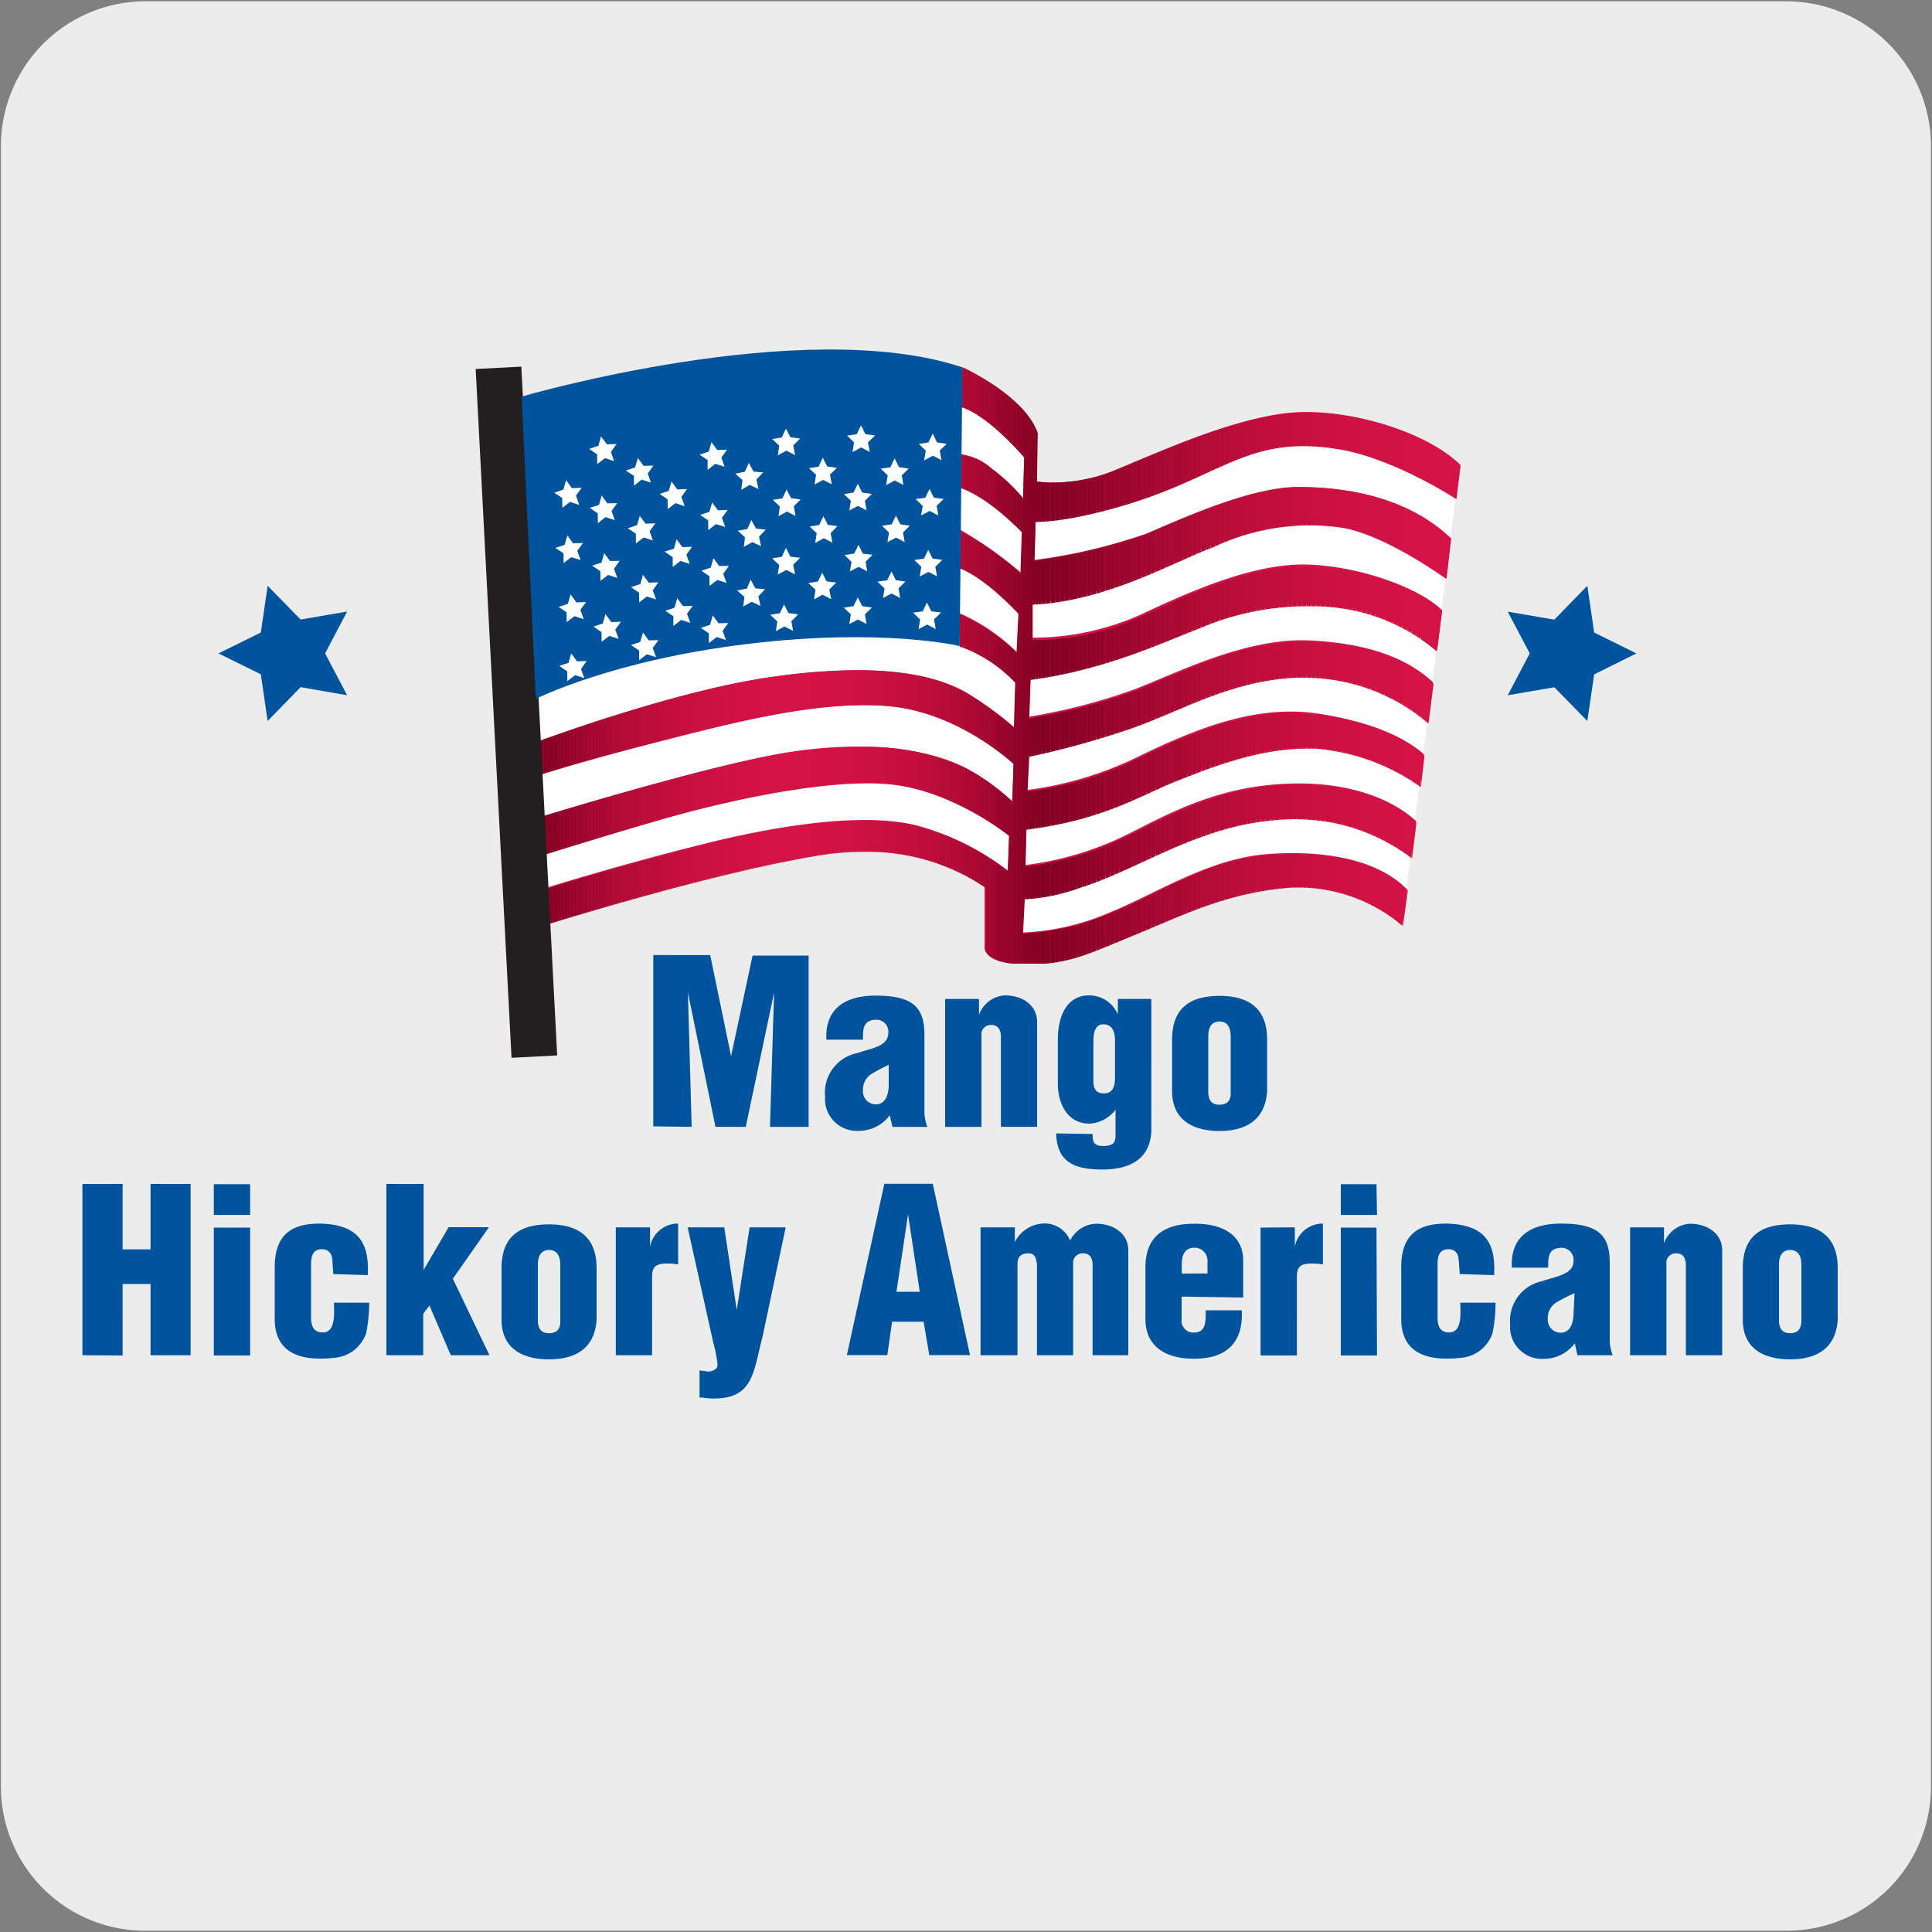 <svg xmlns="http://www.w3.org/2000/svg" xmlns:xlink="http://www.w3.org/1999/xlink" viewBox="0 0 150 150"><rect x="0" y="0" width="150" height="150" fill="#808080" stroke="none"/><defs><style>.cls-1{fill:none;}.cls-2{fill:#edecec;}.cls-3{fill:#00549d;}.cls-4{fill:#fff;}.cls-5{fill:#d31245;}.cls-6{clip-path:url(#clip-path);}.cls-7{clip-path:url(#clip-path-2);}.cls-8{fill:#800021;}.cls-9{fill:#820022;}.cls-10{fill:#840123;}.cls-11{fill:#860124;}.cls-12{fill:#880225;}.cls-13{fill:#8a0226;}.cls-14{fill:#8c0326;}.cls-15{fill:#8e0327;}.cls-16{fill:#900428;}.cls-17{fill:#920429;}.cls-18{fill:#94042a;}.cls-19{fill:#96052b;}.cls-20{fill:#98052b;}.cls-21{fill:#9a062c;}.cls-22{fill:#9b062d;}.cls-23{fill:#9d062e;}.cls-24{fill:#9f072e;}.cls-25{fill:#a1072f;}.cls-26{fill:#a20730;}.cls-27{fill:#a40831;}.cls-28{fill:#a50831;}.cls-29{fill:#a70832;}.cls-30{fill:#a90933;}.cls-31{fill:#aa0933;}.cls-32{fill:#ac0934;}.cls-33{fill:#ad0a35;}.cls-34{fill:#ae0a35;}.cls-35{fill:#b00a36;}.cls-36{fill:#b10b36;}.cls-37{fill:#b20b37;}.cls-38{fill:#b40b37;}.cls-39{fill:#b50c38;}.cls-40{fill:#b60c39;}.cls-41{fill:#b80c39;}.cls-42{fill:#b90c3a;}.cls-43{fill:#ba0d3a;}.cls-44{fill:#bb0d3b;}.cls-45{fill:#bc0d3b;}.cls-46{fill:#bd0d3c;}.cls-47{fill:#be0d3c;}.cls-48{fill:#bf0e3c;}.cls-49{fill:#c00e3d;}.cls-50{fill:#c10e3d;}.cls-51{fill:#c20e3e;}.cls-52{fill:#c30f3e;}.cls-53{fill:#c40f3e;}.cls-54{fill:#c50f3f;}.cls-55{fill:#c60f3f;}.cls-56{fill:#c60f40;}.cls-57{fill:#c70f40;}.cls-58{fill:#c81040;}.cls-59{fill:#c91041;}.cls-60{fill:#ca1041;}.cls-61{fill:#cb1041;}.cls-62{fill:#cb1042;}.cls-63{fill:#cc1042;}.cls-64{fill:#cd1142;}.cls-65{fill:#ce1143;}.cls-66{fill:#cf1143;}.cls-67{fill:#d01144;}.cls-68{fill:#d11144;}.cls-69{fill:#d11244;}.cls-70{fill:#d21244;}.cls-71{fill:#d21245;}.cls-72{fill:#cc1142;}.cls-73{fill:#bd0d3b;}.cls-74{fill:#bb0d3a;}.cls-75{fill:#ba0c3a;}.cls-76{fill:#b70c39;}.cls-77{fill:#b60c38;}.cls-78{fill:#b50b38;}.cls-79{fill:#b30b37;}.cls-80{fill:#af0a36;}.cls-81{fill:#ac0a34;}.cls-82{fill:#ab0934;}.cls-83{fill:#a80932;}.cls-84{fill:#a60832;}.cls-85{fill:#a30830;}.cls-86{fill:#a0072f;}.cls-87{fill:#9e062e;}.cls-88{fill:#9c062d;}.cls-89{fill:#99052c;}.cls-90{fill:#97052b;}.cls-91{fill:#95042a;}.cls-92{fill:#930429;}.cls-93{fill:#910428;}.cls-94{fill:#8f0327;}.cls-95{fill:#8d0327;}.cls-96{fill:#8b0226;}.cls-97{fill:#890225;}.cls-98{fill:#870124;}.cls-99{fill:#830122;}.cls-100{fill:#850123;}.cls-101{fill:#8a0225;}.cls-102{fill:#900328;}.cls-103{fill:#910429;}.cls-104{fill:#96052a;}.cls-105{fill:#9e072e;}.cls-106{fill:#ad0a34;}.cls-107{fill:#af0a35;}.cls-108{fill:#be0e3c;}.cls-109{fill:#c91040;}.cls-110{fill:#231f20;}</style><clipPath id="clip-path"><path class="cls-1" d="M74.66,29.93l-.07,1.66c2.15.63,4.93,3.92,4.93,3.92l-.09,3.17A14.12,14.12,0,0,0,77,36.39a4.65,4.65,0,0,0-2.69-1.14h-.09v2.53c2.39.63,5.11,3.55,5.11,3.55l-.1,3.16a29.84,29.84,0,0,0-4.89-3.43v3c2.15.75,4.73,3.6,4.73,3.6l-.15,3a14.93,14.93,0,0,0-4.41-3v2.53A11,11,0,0,1,78.82,53l-.1,3.47a26.34,26.34,0,0,0-3.62-2.64c-1.93-1.15-4.74-1.8-8.57-1.8a48.1,48.1,0,0,0-6.72.54c-7.56,1.09-17.88,4.95-18.07,5v.09l.07,2.52S45,59.13,51,57.61C56.2,56.28,62,54.74,67.05,54.74q1,0,2,.09c5.44.51,9.64,4.48,9.64,4.48l-.1,2.91A17.29,17.29,0,0,0,75,59.64,18.24,18.24,0,0,0,66.62,58a34.58,34.58,0,0,0-5.17.4C55.51,59.25,42,63.42,42,63.42l.36,2.91s4.8-1.51,9.22-2.78c3.92-1.12,10.82-2.73,15.77-2.73a17,17,0,0,1,1.79.08c4.93.51,9.2,4,9.2,4l-.1,2.73a20.19,20.19,0,0,0-7.2-3.54,16.83,16.83,0,0,0-3.87-.39,56.57,56.57,0,0,0-12.88,2c-6.55,1.64-12,3.36-12,3.36l0,2.78s13-4.08,21.35-5.43a20.78,20.78,0,0,1,3.32-.27,16.21,16.21,0,0,1,9.57,2.8v4.8h0c0,.07.05,1,2.65,1.13l.82,0c3,0,4.65-.86,8.09-2.27,3.71-1.51,7.14-3.31,12.19-3.69l.8,0a12.49,12.49,0,0,1,7.84,3l.39-2.78c-1.92-2-5.27-2.81-8.91-2.81-.7,0-1.42,0-2.14.09-4.42.38-8.57,3.11-11.89,4.44a19.65,19.65,0,0,1-6.86,1.63h-.08l.13-2.66h.12a14.76,14.76,0,0,0,4.18-.89c3.2-1,6.39-2.93,9.79-4.07a21,21,0,0,1,6.74-1.26,17.18,17.18,0,0,1,3.05.27,15.15,15.15,0,0,1,6.19,2.78l.35-2.79c-1.56-1.44-4.58-2.9-9.09-2.9h-.73c-5.4.18-9.13,2.21-12.26,3.79a24.74,24.74,0,0,1-8.28,2.54l.08-2.87c5.94-.76,8.7-2.58,11.49-3.71,2.52-1,6.38-2.59,10.29-2.59.4,0,.8,0,1.21.06a16.35,16.35,0,0,1,7.63,2.94l.28-2.45c-1-.88-3.24-2.38-8.17-3.14a14.39,14.39,0,0,0-2.16-.17c-4.17,0-8.22,1.74-12,3.58a27.59,27.59,0,0,1-8.49,2.52l.13-2.7a68.15,68.15,0,0,0,8-2.22c3.92-1.39,7.54-3.64,12.64-3.92l.79,0a14.8,14.8,0,0,1,9.57,3.56l.39-3.08c-1.51-1.39-4.15-3-9.61-3.24H101c-4.82,0-10,2.68-12.91,3.8a45.8,45.8,0,0,1-8.2,2.13l.11-3c5.94-.76,10.86-3.16,13.13-4a21.15,21.15,0,0,1,8.34-1.72c.6,0,1.24,0,1.9.07a14.62,14.62,0,0,1,8.19,3.44l.38-3c-1.77-1.76-6.55-3.43-10.59-3.56H101c-4,0-8.61,2.08-12.54,3.92a20.45,20.45,0,0,1-8.12,1.76h-.19l0-2.75c5.81-.25,11.18-3.43,14-4.44A17.54,17.54,0,0,1,104,40.94c3.39.45,8.28,4,8.28,4l.36-3.12c-3-2.9-7.38-4-11.81-4h0c-3.67,0-8.93,2.39-11.81,3.63a43.91,43.91,0,0,1-8.7,2.08l.09-3c2.4,0,7.22-1.1,11.51-3,3.48-1.53,5.73-2.89,9.26-2.89a16.51,16.51,0,0,1,2.75.24c4.34.72,9.15,3.88,9.15,3.88l.32-2.62c-2.53-2.48-7.79-4.12-11.94-4.12a13,13,0,0,0-1.57.09c-4.31.5-9.36,2.77-13,4.29a13.64,13.64,0,0,1-5.14,1.08,7.13,7.13,0,0,1-1.24-.09l.06-3.77c-1-2.91-5.81-5.09-5.81-5.09Z"/></clipPath><clipPath id="clip-path-2"><rect class="cls-1" x="41.74" y="28.52" width="71.64" height="46.3"/></clipPath></defs><title>16662-03</title><g id="Capa_2" data-name="Capa 2"><path class="cls-2" d="M11.32.1H138.64a11.25,11.25,0,0,1,11.28,11.21v127.4a11.19,11.19,0,0,1-11.2,11.19H11.27A11.19,11.19,0,0,1,.07,138.71h0V11.34A11.24,11.24,0,0,1,11.32.1Z"/></g><g id="Capa_3" data-name="Capa 3"><polygon class="cls-3" points="16.96 50.73 20.25 49.11 20.78 45.48 23.34 48.1 26.95 47.48 25.24 50.73 26.95 53.98 23.34 53.35 20.78 55.98 20.25 52.35 16.96 50.73"/><polygon class="cls-3" points="127.05 50.73 123.77 52.36 123.24 55.98 120.68 53.36 117.06 53.98 118.77 50.73 117.06 47.49 120.68 48.11 123.24 45.48 123.77 49.11 127.05 50.73"/><path class="cls-4" d="M74.2,29.65S79.77,33,80.08,34a17.67,17.67,0,0,1,0,4.12,19.05,19.05,0,0,0,8.24-1c3.82-1.54,11.55-4.33,14-4s11,3.09,11,3.09l-4.5,35.69s-5-4-7.06-4.25S86.88,71.7,84.2,72.52s-5.26,1.34-5.77.41-.52-4.53-.52-4.53S72.55,65,68,64.9s-14.63,1.95-16.59,2.68-9.07,2.88-9.07,2.88l-1.13-17s9-4.13,18.24-4.64,14.43.62,14.43.62Z"/><path class="cls-5" d="M74.72,28.52s4.8,2.18,5.81,5.09l-.06,3.77a12.2,12.2,0,0,0,6.38-1c3.66-1.52,8.72-3.79,13-4.3s10.66,1.24,13.52,4l-.33,2.62s-4.8-3.16-9.14-3.88c-5.28-.88-7.71.76-12,2.66a34.28,34.28,0,0,1-11.51,3l-.09,3A43.91,43.91,0,0,0,89,41.44c2.9-1.24,8.19-3.66,11.86-3.63,4.42,0,8.78,1.1,11.81,4l-.36,3.12s-4.89-3.54-8.28-4c-4.51-.61-7.07.38-9.85,1.39s-8.15,4.19-14,4.44l0,2.75a20.59,20.59,0,0,0,8.32-1.76c4-1.89,8.84-4,12.88-3.92s8.83,1.79,10.59,3.56l-.38,3A14.62,14.62,0,0,0,103.4,47a21.16,21.16,0,0,0-10.23,1.64c-2.28.89-7.21,3.29-13.15,4l-.1,3a45.58,45.58,0,0,0,8.19-2.13c3.08-1.17,8.53-4,13.52-3.79,5.47.26,8.11,1.85,9.62,3.24l-.39,3.08a14.77,14.77,0,0,0-10.36-3.54c-5.1.28-8.72,2.53-12.64,3.92a68.15,68.15,0,0,1-8,2.22l-.13,2.7a27.59,27.59,0,0,0,8.49-2.52c4.42-2.15,9.22-4.17,14.15-3.41s7.16,2.26,8.17,3.14l-.29,2.45a16.29,16.29,0,0,0-7.63-2.94c-4.29-.38-8.71,1.39-11.49,2.53s-5.55,3-11.49,3.71l-.08,2.87a24.8,24.8,0,0,0,8.28-2.54c3.12-1.58,6.86-3.61,12.26-3.79,4.92-.17,8.18,1.37,9.82,2.89l-.35,2.79a15.15,15.15,0,0,0-6.19-2.78,18.64,18.64,0,0,0-9.79,1c-3.41,1.14-6.59,3-9.79,4.07a12.69,12.69,0,0,1-4.3.88L79.4,72.4a18.85,18.85,0,0,0,6.93-1.63c3.32-1.34,7.47-4.06,11.89-4.44s8.76.37,11,2.72l-.39,2.78a12.35,12.35,0,0,0-8.64-3c-5,.38-8.48,2.18-12.19,3.7s-5.36,2.4-8.91,2.23c-2.7-.12-2.65-1.13-2.65-1.13v-4.8S71.68,65,63.6,66.33c-8.32,1.35-21.35,5.43-21.35,5.43l0-2.78s5.47-1.72,12-3.36C60.64,64,67,63.1,71.06,64.06a20.19,20.19,0,0,1,7.2,3.54l.1-2.73s-4.27-3.46-9.2-4S56,62.29,51.6,63.55s-9.23,2.78-9.23,2.78L42,63.42s13.5-4.16,19.43-5.05S72.11,58.13,75,59.64a16.66,16.66,0,0,1,3.59,2.58l.11-2.91s-4.2-4-9.63-4.48S56.91,56.1,51,57.62s-9.16,2.57-9.16,2.57l-.07-2.61s10.44-3.92,18.07-5c7.42-1.07,12.37-.48,15.29,1.26a26.34,26.34,0,0,1,3.62,2.64l.1-3.46a10.79,10.79,0,0,0-4.31-2.84V47.63a14.93,14.93,0,0,1,4.41,3l.15-3s-2.58-2.85-4.73-3.6v-3a29.84,29.84,0,0,1,4.89,3.43l.1-3.16s-2.72-2.92-5.11-3.55V35.25A4.27,4.27,0,0,1,77,36.39a14.12,14.12,0,0,1,2.43,2.29l.09-3.17s-2.78-3.29-4.93-3.92Z"/><g class="cls-6"><g class="cls-7"><rect class="cls-8" x="41.74" y="28.52" width="0.23" height="46.3"/><rect class="cls-9" x="41.97" y="28.52" width="0.23" height="46.3"/><rect class="cls-10" x="42.21" y="28.52" width="0.23" height="46.3"/><rect class="cls-11" x="42.44" y="28.52" width="0.23" height="46.3"/><rect class="cls-12" x="42.67" y="28.52" width="0.23" height="46.3"/><rect class="cls-13" x="42.91" y="28.52" width="0.23" height="46.3"/><rect class="cls-14" x="43.14" y="28.52" width="0.23" height="46.3"/><rect class="cls-15" x="43.37" y="28.52" width="0.23" height="46.3"/><rect class="cls-16" x="43.61" y="28.52" width="0.23" height="46.3"/><rect class="cls-17" x="43.84" y="28.52" width="0.23" height="46.3"/><rect class="cls-18" x="44.07" y="28.52" width="0.23" height="46.3"/><rect class="cls-19" x="44.3" y="28.52" width="0.23" height="46.3"/><rect class="cls-20" x="44.54" y="28.52" width="0.23" height="46.3"/><rect class="cls-21" x="44.77" y="28.52" width="0.23" height="46.3"/><rect class="cls-22" x="45" y="28.52" width="0.23" height="46.3"/><rect class="cls-23" x="45.24" y="28.52" width="0.23" height="46.3"/><rect class="cls-24" x="45.47" y="28.52" width="0.23" height="46.3"/><rect class="cls-25" x="45.7" y="28.52" width="0.23" height="46.3"/><rect class="cls-26" x="45.94" y="28.52" width="0.23" height="46.3"/><rect class="cls-27" x="46.17" y="28.52" width="0.23" height="46.3"/><rect class="cls-28" x="46.4" y="28.52" width="0.23" height="46.3"/><rect class="cls-29" x="46.63" y="28.52" width="0.23" height="46.3"/><rect class="cls-30" x="46.87" y="28.52" width="0.23" height="46.3"/><rect class="cls-31" x="47.1" y="28.52" width="0.23" height="46.3"/><rect class="cls-32" x="47.33" y="28.52" width="0.23" height="46.3"/><rect class="cls-33" x="47.57" y="28.52" width="0.23" height="46.3"/><rect class="cls-34" x="47.8" y="28.52" width="0.23" height="46.3"/><rect class="cls-35" x="48.03" y="28.52" width="0.23" height="46.3"/><rect class="cls-36" x="48.27" y="28.52" width="0.23" height="46.3"/><rect class="cls-37" x="48.5" y="28.52" width="0.23" height="46.3"/><rect class="cls-38" x="48.73" y="28.52" width="0.23" height="46.3"/><rect class="cls-39" x="48.96" y="28.52" width="0.23" height="46.3"/><rect class="cls-40" x="49.2" y="28.52" width="0.23" height="46.3"/><rect class="cls-41" x="49.43" y="28.52" width="0.23" height="46.3"/><rect class="cls-42" x="49.66" y="28.52" width="0.23" height="46.3"/><rect class="cls-43" x="49.9" y="28.52" width="0.23" height="46.3"/><rect class="cls-44" x="50.13" y="28.52" width="0.23" height="46.3"/><rect class="cls-45" x="50.36" y="28.52" width="0.23" height="46.3"/><rect class="cls-46" x="50.6" y="28.52" width="0.23" height="46.3"/><rect class="cls-47" x="50.83" y="28.52" width="0.23" height="46.3"/><rect class="cls-48" x="51.06" y="28.52" width="0.23" height="46.3"/><rect class="cls-49" x="51.29" y="28.52" width="0.23" height="46.3"/><rect class="cls-50" x="51.53" y="28.52" width="0.23" height="46.3"/><rect class="cls-51" x="51.76" y="28.52" width="0.23" height="46.3"/><rect class="cls-52" x="51.99" y="28.52" width="0.23" height="46.3"/><rect class="cls-53" x="52.23" y="28.52" width="0.23" height="46.3"/><rect class="cls-54" x="52.46" y="28.52" width="0.23" height="46.3"/><rect class="cls-55" x="52.69" y="28.52" width="0.23" height="46.3"/><rect class="cls-56" x="52.93" y="28.52" width="0.23" height="46.3"/><rect class="cls-57" x="53.16" y="28.52" width="0.23" height="46.3"/><rect class="cls-58" x="53.39" y="28.52" width="0.23" height="46.3"/><rect class="cls-59" x="53.62" y="28.52" width="0.23" height="46.3"/><rect class="cls-59" x="53.86" y="28.52" width="0.23" height="46.3"/><rect class="cls-60" x="54.09" y="28.52" width="0.23" height="46.3"/><rect class="cls-61" x="54.32" y="28.52" width="0.23" height="46.3"/><rect class="cls-62" x="54.56" y="28.52" width="0.23" height="46.3"/><rect class="cls-63" x="54.79" y="28.52" width="0.23" height="46.3"/><rect class="cls-64" x="55.02" y="28.52" width="0.23" height="46.3"/><rect class="cls-64" x="55.26" y="28.52" width="0.23" height="46.3"/><rect class="cls-65" x="55.49" y="28.52" width="0.23" height="46.3"/><rect class="cls-65" x="55.72" y="28.52" width="0.23" height="46.3"/><rect class="cls-66" x="55.95" y="28.52" width="0.23" height="46.3"/><rect class="cls-66" x="56.19" y="28.52" width="0.23" height="46.3"/><rect class="cls-66" x="56.42" y="28.52" width="0.23" height="46.3"/><rect class="cls-67" x="56.65" y="28.52" width="0.23" height="46.3"/><rect class="cls-67" x="56.89" y="28.52" width="0.23" height="46.3"/><rect class="cls-68" x="57.12" y="28.52" width="0.23" height="46.3"/><rect class="cls-69" x="57.35" y="28.52" width="0.23" height="46.3"/><rect class="cls-69" x="57.59" y="28.52" width="0.23" height="46.3"/><rect class="cls-69" x="57.82" y="28.52" width="0.23" height="46.3"/><rect class="cls-70" x="58.05" y="28.52" width="0.23" height="46.3"/><rect class="cls-71" x="58.28" y="28.52" width="0.23" height="46.3"/><rect class="cls-71" x="58.52" y="28.52" width="0.23" height="46.3"/><rect class="cls-71" x="58.75" y="28.52" width="0.23" height="46.3"/><rect class="cls-71" x="58.98" y="28.52" width="0.23" height="46.3"/><rect class="cls-5" x="59.22" y="28.52" width="0.23" height="46.3"/><rect class="cls-5" x="59.45" y="28.52" width="0.23" height="46.3"/><rect class="cls-5" x="59.68" y="28.52" width="0.23" height="46.3"/><rect class="cls-5" x="59.92" y="28.52" width="0.23" height="46.3"/><rect class="cls-5" x="60.15" y="28.52" width="0.23" height="46.3"/><rect class="cls-5" x="60.38" y="28.52" width="0.23" height="46.3"/><rect class="cls-5" x="60.62" y="28.52" width="0.23" height="46.3"/><rect class="cls-5" x="60.85" y="28.52" width="0.23" height="46.3"/><rect class="cls-5" x="61.08" y="28.52" width="0.24" height="46.3"/><rect class="cls-5" x="61.32" y="28.52" width="0.24" height="46.3"/><rect class="cls-5" x="61.56" y="28.52" width="0.24" height="46.3"/><rect class="cls-5" x="61.8" y="28.52" width="0.24" height="46.3"/><rect class="cls-5" x="62.03" y="28.52" width="0.24" height="46.3"/><rect class="cls-5" x="62.27" y="28.52" width="0.24" height="46.3"/><rect class="cls-5" x="62.51" y="28.52" width="0.24" height="46.3"/><rect class="cls-5" x="62.75" y="28.52" width="0.24" height="46.3"/><rect class="cls-5" x="62.99" y="28.52" width="0.24" height="46.3"/><rect class="cls-71" x="63.23" y="28.52" width="0.24" height="46.3"/><rect class="cls-71" x="63.46" y="28.52" width="0.24" height="46.3"/><rect class="cls-71" x="63.7" y="28.52" width="0.24" height="46.3"/><rect class="cls-70" x="63.94" y="28.52" width="0.24" height="46.3"/><rect class="cls-70" x="64.18" y="28.52" width="0.24" height="46.3"/><rect class="cls-69" x="64.42" y="28.52" width="0.24" height="46.3"/><rect class="cls-69" x="64.66" y="28.52" width="0.24" height="46.3"/><rect class="cls-69" x="64.89" y="28.52" width="0.24" height="46.3"/><rect class="cls-67" x="65.13" y="28.52" width="0.24" height="46.3"/><rect class="cls-67" x="65.37" y="28.52" width="0.24" height="46.3"/><rect class="cls-67" x="65.61" y="28.52" width="0.24" height="46.3"/><rect class="cls-66" x="65.85" y="28.52" width="0.24" height="46.3"/><rect class="cls-66" x="66.09" y="28.52" width="0.24" height="46.3"/><rect class="cls-65" x="66.32" y="28.52" width="0.24" height="46.3"/><rect class="cls-65" x="66.56" y="28.52" width="0.24" height="46.3"/><rect class="cls-65" x="66.8" y="28.52" width="0.24" height="46.3"/><rect class="cls-64" x="67.04" y="28.52" width="0.24" height="46.3"/><rect class="cls-72" x="67.28" y="28.52" width="0.24" height="46.3"/><rect class="cls-63" x="67.52" y="28.52" width="0.24" height="46.3"/><rect class="cls-62" x="67.75" y="28.52" width="0.24" height="46.3"/><rect class="cls-61" x="67.99" y="28.52" width="0.24" height="46.3"/><rect class="cls-60" x="68.23" y="28.52" width="0.24" height="46.3"/><rect class="cls-59" x="68.47" y="28.52" width="0.24" height="46.3"/><rect class="cls-59" x="68.71" y="28.52" width="0.24" height="46.3"/><rect class="cls-58" x="68.94" y="28.52" width="0.24" height="46.3"/><rect class="cls-57" x="69.18" y="28.52" width="0.24" height="46.3"/><rect class="cls-56" x="69.42" y="28.52" width="0.24" height="46.3"/><rect class="cls-55" x="69.66" y="28.52" width="0.24" height="46.3"/><rect class="cls-54" x="69.9" y="28.52" width="0.24" height="46.3"/><rect class="cls-53" x="70.14" y="28.52" width="0.24" height="46.3"/><rect class="cls-52" x="70.37" y="28.52" width="0.24" height="46.3"/><rect class="cls-51" x="70.61" y="28.52" width="0.24" height="46.3"/><rect class="cls-50" x="70.85" y="28.52" width="0.24" height="46.3"/><rect class="cls-49" x="71.09" y="28.52" width="0.24" height="46.3"/><rect class="cls-48" x="71.33" y="28.52" width="0.24" height="46.3"/><rect class="cls-47" x="71.57" y="28.52" width="0.24" height="46.3"/><rect class="cls-73" x="71.8" y="28.52" width="0.24" height="46.3"/><rect class="cls-45" x="72.04" y="28.52" width="0.24" height="46.3"/><rect class="cls-74" x="72.28" y="28.52" width="0.24" height="46.3"/><rect class="cls-75" x="72.52" y="28.52" width="0.24" height="46.3"/><rect class="cls-41" x="72.76" y="28.52" width="0.24" height="46.3"/><rect class="cls-76" x="73" y="28.52" width="0.24" height="46.3"/><rect class="cls-77" x="73.23" y="28.52" width="0.24" height="46.3"/><rect class="cls-78" x="73.47" y="28.52" width="0.24" height="46.3"/><rect class="cls-79" x="73.71" y="28.52" width="0.24" height="46.3"/><rect class="cls-37" x="73.95" y="28.52" width="0.24" height="46.3"/><rect class="cls-36" x="74.19" y="28.52" width="0.24" height="46.3"/><rect class="cls-80" x="74.43" y="28.52" width="0.24" height="46.3"/><rect class="cls-34" x="74.66" y="28.52" width="0.24" height="46.3"/><rect class="cls-81" x="74.9" y="28.52" width="0.24" height="46.3"/><rect class="cls-82" x="75.14" y="28.52" width="0.24" height="46.3"/><rect class="cls-30" x="75.38" y="28.52" width="0.24" height="46.3"/><rect class="cls-83" x="75.62" y="28.52" width="0.24" height="46.3"/><rect class="cls-84" x="75.86" y="28.52" width="0.24" height="46.3"/><rect class="cls-28" x="76.09" y="28.52" width="0.24" height="46.3"/><rect class="cls-85" x="76.33" y="28.52" width="0.24" height="46.3"/><rect class="cls-25" x="76.57" y="28.52" width="0.24" height="46.3"/><rect class="cls-86" x="76.81" y="28.52" width="0.24" height="46.3"/><rect class="cls-87" x="77.05" y="28.52" width="0.24" height="46.3"/><rect class="cls-88" x="77.29" y="28.52" width="0.24" height="46.3"/><rect class="cls-21" x="77.52" y="28.52" width="0.24" height="46.3"/><rect class="cls-89" x="77.76" y="28.52" width="0.24" height="46.3"/><rect class="cls-90" x="78" y="28.52" width="0.24" height="46.3"/><rect class="cls-91" x="78.24" y="28.52" width="0.24" height="46.3"/><rect class="cls-92" x="78.48" y="28.52" width="0.24" height="46.3"/><rect class="cls-93" x="78.71" y="28.52" width="0.24" height="46.3"/><rect class="cls-94" x="78.95" y="28.52" width="0.24" height="46.3"/><rect class="cls-95" x="79.19" y="28.52" width="0.24" height="46.3"/><rect class="cls-96" x="79.43" y="28.52" width="0.24" height="46.3"/><rect class="cls-97" x="79.67" y="28.52" width="0.24" height="46.3"/><rect class="cls-98" x="79.91" y="28.52" width="0.24" height="46.3"/><rect class="cls-10" x="80.14" y="28.52" width="0.24" height="46.3"/><rect class="cls-9" x="80.38" y="28.52" width="0.24" height="46.3"/><rect class="cls-8" x="80.62" y="28.52" width="0.24" height="46.3"/><rect class="cls-8" x="80.86" y="28.52" width="0.35" height="46.3"/><rect class="cls-9" x="81.21" y="28.52" width="0.35" height="46.3"/><rect class="cls-99" x="81.57" y="28.52" width="0.35" height="46.3"/><rect class="cls-100" x="81.92" y="28.52" width="0.35" height="46.3"/><rect class="cls-11" x="82.28" y="28.52" width="0.35" height="46.3"/><rect class="cls-12" x="82.63" y="28.52" width="0.35" height="46.3"/><rect class="cls-101" x="82.99" y="28.52" width="0.35" height="46.3"/><rect class="cls-96" x="83.34" y="28.52" width="0.35" height="46.3"/><rect class="cls-95" x="83.7" y="28.52" width="0.35" height="46.3"/><rect class="cls-15" x="84.05" y="28.52" width="0.35" height="46.3"/><rect class="cls-102" x="84.41" y="28.52" width="0.35" height="46.3"/><rect class="cls-103" x="84.76" y="28.52" width="0.35" height="46.3"/><rect class="cls-92" x="85.12" y="28.52" width="0.35" height="46.3"/><rect class="cls-18" x="85.47" y="28.52" width="0.35" height="46.3"/><rect class="cls-104" x="85.83" y="28.52" width="0.35" height="46.3"/><rect class="cls-90" x="86.18" y="28.52" width="0.35" height="46.3"/><rect class="cls-89" x="86.54" y="28.52" width="0.35" height="46.3"/><rect class="cls-21" x="86.89" y="28.52" width="0.35" height="46.3"/><rect class="cls-88" x="87.25" y="28.52" width="0.35" height="46.3"/><rect class="cls-23" x="87.6" y="28.52" width="0.35" height="46.3"/><rect class="cls-105" x="87.96" y="28.52" width="0.35" height="46.3"/><rect class="cls-86" x="88.31" y="28.52" width="0.35" height="46.3"/><rect class="cls-25" x="88.67" y="28.52" width="0.35" height="46.3"/><rect class="cls-26" x="89.02" y="28.52" width="0.35" height="46.3"/><rect class="cls-27" x="89.37" y="28.52" width="0.35" height="46.3"/><rect class="cls-28" x="89.73" y="28.52" width="0.35" height="46.3"/><rect class="cls-84" x="90.08" y="28.52" width="0.35" height="46.3"/><rect class="cls-83" x="90.44" y="28.52" width="0.35" height="46.3"/><rect class="cls-30" x="90.79" y="28.52" width="0.35" height="46.3"/><rect class="cls-31" x="91.15" y="28.52" width="0.35" height="46.3"/><rect class="cls-82" x="91.5" y="28.52" width="0.35" height="46.3"/><rect class="cls-106" x="91.86" y="28.52" width="0.35" height="46.3"/><rect class="cls-34" x="92.21" y="28.52" width="0.35" height="46.3"/><rect class="cls-107" x="92.57" y="28.52" width="0.35" height="46.3"/><rect class="cls-35" x="92.92" y="28.52" width="0.35" height="46.3"/><rect class="cls-36" x="93.28" y="28.52" width="0.35" height="46.3"/><rect class="cls-79" x="93.63" y="28.52" width="0.35" height="46.3"/><rect class="cls-38" x="93.99" y="28.52" width="0.35" height="46.3"/><rect class="cls-78" x="94.34" y="28.52" width="0.35" height="46.3"/><rect class="cls-77" x="94.7" y="28.52" width="0.35" height="46.3"/><rect class="cls-76" x="95.05" y="28.52" width="0.35" height="46.3"/><rect class="cls-41" x="95.41" y="28.52" width="0.35" height="46.3"/><rect class="cls-42" x="95.76" y="28.52" width="0.35" height="46.3"/><rect class="cls-43" x="96.12" y="28.52" width="0.35" height="46.3"/><rect class="cls-44" x="96.47" y="28.52" width="0.35" height="46.3"/><rect class="cls-45" x="96.83" y="28.52" width="0.35" height="46.3"/><rect class="cls-46" x="97.18" y="28.52" width="0.35" height="46.3"/><rect class="cls-108" x="97.54" y="28.52" width="0.35" height="46.3"/><rect class="cls-48" x="97.89" y="28.52" width="0.35" height="46.3"/><rect class="cls-49" x="98.24" y="28.52" width="0.35" height="46.3"/><rect class="cls-50" x="98.6" y="28.52" width="0.35" height="46.3"/><rect class="cls-51" x="98.95" y="28.52" width="0.35" height="46.3"/><rect class="cls-52" x="99.31" y="28.52" width="0.35" height="46.3"/><rect class="cls-53" x="99.66" y="28.52" width="0.35" height="46.3"/><rect class="cls-54" x="100.02" y="28.52" width="0.35" height="46.3"/><rect class="cls-54" x="100.37" y="28.52" width="0.35" height="46.3"/><rect class="cls-55" x="100.73" y="28.52" width="0.35" height="46.3"/><rect class="cls-57" x="101.08" y="28.52" width="0.35" height="46.3"/><rect class="cls-58" x="101.44" y="28.52" width="0.35" height="46.3"/><rect class="cls-109" x="101.79" y="28.52" width="0.35" height="46.3"/><rect class="cls-59" x="102.15" y="28.52" width="0.35" height="46.3"/><rect class="cls-60" x="102.5" y="28.52" width="0.35" height="46.3"/><rect class="cls-61" x="102.86" y="28.52" width="0.35" height="46.3"/><rect class="cls-62" x="103.21" y="28.52" width="0.35" height="46.3"/><rect class="cls-63" x="103.57" y="28.52" width="0.35" height="46.3"/><rect class="cls-64" x="103.92" y="28.52" width="0.35" height="46.3"/><rect class="cls-64" x="104.28" y="28.52" width="0.35" height="46.3"/><rect class="cls-65" x="104.63" y="28.52" width="0.35" height="46.3"/><rect class="cls-65" x="104.99" y="28.52" width="0.35" height="46.3"/><rect class="cls-66" x="105.34" y="28.52" width="0.35" height="46.3"/><rect class="cls-66" x="105.7" y="28.52" width="0.35" height="46.3"/><rect class="cls-67" x="106.05" y="28.52" width="0.35" height="46.3"/><rect class="cls-67" x="106.41" y="28.52" width="0.35" height="46.3"/><rect class="cls-69" x="106.76" y="28.52" width="0.35" height="46.3"/><rect class="cls-69" x="107.11" y="28.52" width="0.35" height="46.3"/><rect class="cls-69" x="107.47" y="28.52" width="0.35" height="46.3"/><rect class="cls-70" x="107.82" y="28.52" width="0.35" height="46.3"/><rect class="cls-71" x="108.18" y="28.52" width="0.35" height="46.3"/><rect class="cls-71" x="108.53" y="28.52" width="0.35" height="46.3"/><rect class="cls-5" x="108.89" y="28.52" width="0.35" height="46.3"/><rect class="cls-5" x="109.24" y="28.52" width="0.35" height="46.3"/><rect class="cls-5" x="109.6" y="28.52" width="0.35" height="46.3"/><rect class="cls-5" x="109.95" y="28.52" width="0.35" height="46.3"/><rect class="cls-5" x="110.31" y="28.52" width="3.08" height="46.3"/></g></g><rect class="cls-110" x="38.32" y="28.52" width="3.55" height="53.55" transform="translate(-2.82 2.16) rotate(-2.98)"/><path class="cls-3" d="M40.5,30.79s21.85-6.39,34.22-2.27l-.21,21.64S68.54,48.72,58,50s-16.4,4.26-16.4,4.26Z"/><polygon class="cls-4" points="43.95 37.28 44.4 37.9 45.16 37.87 44.72 38.48 44.97 39.2 44.25 38.97 43.66 39.43 43.65 38.67 43.03 38.25 43.74 38.01 43.95 37.28"/><polygon class="cls-4" points="44.05 41.57 44.5 42.18 45.26 42.16 44.82 42.77 45.08 43.48 44.35 43.26 43.76 43.72 43.75 42.96 43.12 42.54 43.84 42.3 44.05 41.57"/><polygon class="cls-4" points="44.3 46.15 44.75 46.77 45.5 46.74 45.06 47.35 45.32 48.07 44.6 47.84 44 48.3 43.99 47.54 43.37 47.12 44.09 46.88 44.3 46.15"/><polygon class="cls-4" points="44.35 50.73 44.8 51.35 45.55 51.32 45.11 51.94 45.37 52.65 44.65 52.42 44.05 52.88 44.04 52.13 43.42 51.7 44.14 51.46 44.35 50.73"/><polygon class="cls-4" points="46.66 33.88 47.12 34.5 47.87 34.47 47.43 35.09 47.68 35.8 46.97 35.57 46.37 36.03 46.36 35.28 45.74 34.85 46.46 34.61 46.66 33.88"/><polygon class="cls-4" points="58.14 35.94 58.5 36.61 59.25 36.68 58.73 37.23 58.89 37.97 58.21 37.65 57.55 38.03 57.65 37.28 57.09 36.77 57.83 36.63 58.14 35.94"/><polygon class="cls-4" points="58.33 40.37 58.7 41.04 59.45 41.12 58.93 41.67 59.09 42.41 58.41 42.09 57.75 42.46 57.84 41.71 57.28 41.21 58.03 41.07 58.33 40.37"/><polygon class="cls-4" points="58.28 45.01 58.65 45.68 59.4 45.75 58.88 46.3 59.04 47.04 58.36 46.72 57.7 47.09 57.8 46.35 57.23 45.84 57.98 45.7 58.28 45.01"/><polygon class="cls-4" points="52.14 37.38 52.58 38 53.34 37.97 52.9 38.58 53.16 39.3 52.44 39.07 51.84 39.53 51.83 38.77 51.21 38.35 51.92 38.11 52.14 37.38"/><polygon class="cls-4" points="52.53 41.87 52.98 42.48 53.73 42.45 53.29 43.07 53.55 43.78 52.83 43.55 52.23 44.02 52.23 43.26 51.6 42.83 52.32 42.6 52.53 41.87"/><polygon class="cls-4" points="52.58 46.45 53.03 47.06 53.78 47.04 53.34 47.65 53.6 48.36 52.88 48.13 52.28 48.6 52.28 47.84 51.65 47.42 52.37 47.18 52.58 46.45"/><polygon class="cls-4" points="46.71 38.47 47.16 39.08 47.92 39.06 47.48 39.67 47.73 40.38 47.01 40.15 46.42 40.62 46.41 39.86 45.79 39.43 46.51 39.2 46.71 38.47"/><polygon class="cls-4" points="46.91 42.95 47.36 43.56 48.11 43.54 47.67 44.16 47.93 44.87 47.21 44.64 46.62 45.1 46.61 44.35 45.98 43.92 46.7 43.68 46.91 42.95"/><polygon class="cls-4" points="47.01 47.68 47.46 48.3 48.21 48.27 47.77 48.88 48.03 49.6 47.31 49.37 46.71 49.83 46.7 49.08 46.08 48.65 46.8 48.41 47.01 47.68"/><polygon class="cls-4" points="49.52 35.56 49.97 36.17 50.73 36.15 50.29 36.76 50.54 37.47 49.82 37.24 49.22 37.71 49.22 36.95 48.59 36.53 49.31 36.29 49.52 35.56"/><polygon class="cls-4" points="49.67 40.05 50.12 40.66 50.88 40.63 50.44 41.25 50.69 41.96 49.97 41.73 49.37 42.19 49.37 41.44 48.74 41.01 49.46 40.77 49.67 40.05"/><polygon class="cls-4" points="49.92 44.63 50.37 45.24 51.12 45.21 50.68 45.83 50.94 46.54 50.22 46.31 49.62 46.78 49.62 46.02 48.99 45.59 49.71 45.35 49.92 44.63"/><polygon class="cls-4" points="49.92 49.11 50.37 49.72 51.12 49.7 50.68 50.31 50.94 51.02 50.22 50.8 49.62 51.26 49.62 50.51 48.99 50.08 49.71 49.84 49.92 49.11"/><polygon class="cls-4" points="55.24 34.33 55.69 34.94 56.45 34.91 56.01 35.53 56.26 36.24 55.54 36.01 54.94 36.48 54.94 35.72 54.31 35.3 55.03 35.06 55.24 34.33"/><polygon class="cls-4" points="55.29 39.01 55.74 39.62 56.49 39.59 56.05 40.21 56.31 40.92 55.59 40.69 54.99 41.16 54.98 40.4 54.36 39.98 55.08 39.74 55.29 39.01"/><polygon class="cls-4" points="55.39 43.34 55.84 43.95 56.59 43.93 56.15 44.55 56.41 45.26 55.69 45.03 55.09 45.49 55.08 44.74 54.46 44.31 55.18 44.07 55.39 43.34"/><polygon class="cls-4" points="55.34 47.78 55.79 48.39 56.54 48.37 56.1 48.98 56.36 49.69 55.64 49.46 55.04 49.93 55.03 49.17 54.41 48.75 55.13 48.51 55.34 47.78"/><polygon class="cls-4" points="63.88 35.54 64.23 36.22 64.98 36.32 64.44 36.85 64.58 37.6 63.91 37.26 63.24 37.62 63.36 36.87 62.81 36.35 63.56 36.23 63.88 35.54"/><polygon class="cls-4" points="63.93 40.08 64.28 40.75 65.02 40.85 64.49 41.39 64.63 42.13 63.96 41.79 63.29 42.15 63.41 41.4 62.86 40.88 63.6 40.76 63.93 40.08"/><polygon class="cls-4" points="63.83 44.46 64.18 45.14 64.92 45.23 64.39 45.77 64.53 46.52 63.86 46.17 63.2 46.54 63.31 45.79 62.76 45.27 63.51 45.15 63.83 44.46"/><polygon class="cls-4" points="61.02 42.54 61.37 43.22 62.12 43.31 61.58 43.85 61.73 44.59 61.05 44.25 60.38 44.61 60.5 43.87 59.95 43.35 60.7 43.23 61.02 42.54"/><polygon class="cls-4" points="60.87 46.93 61.22 47.6 61.97 47.7 61.44 48.23 61.58 48.98 60.9 48.64 60.24 49 60.35 48.25 59.8 47.73 60.55 47.61 60.87 46.93"/><polygon class="cls-4" points="61.02 33.28 61.37 33.95 62.12 34.05 61.59 34.58 61.73 35.33 61.05 34.99 60.39 35.35 60.5 34.6 59.95 34.09 60.7 33.96 61.02 33.28"/><polygon class="cls-4" points="61.07 38.01 61.42 38.68 62.16 38.78 61.63 39.31 61.77 40.06 61.1 39.72 60.44 40.08 60.55 39.33 60 38.81 60.75 38.69 61.07 38.01"/><polygon class="cls-4" points="69.46 35.59 69.8 36.27 70.55 36.38 70.01 36.91 70.14 37.65 69.47 37.31 68.8 37.66 68.92 36.91 68.38 36.39 69.13 36.28 69.46 35.59"/><polygon class="cls-4" points="69.56 40.03 69.9 40.71 70.64 40.81 70.11 41.34 70.24 42.09 69.57 41.74 68.9 42.09 69.02 41.35 68.48 40.82 69.23 40.71 69.56 40.03"/><polygon class="cls-4" points="69.22 44.37 69.56 45.05 70.3 45.15 69.76 45.68 69.89 46.43 69.22 46.08 68.55 46.43 68.68 45.69 68.13 45.16 68.88 45.05 69.22 44.37"/><polygon class="cls-4" points="66.85 33.03 67.19 33.71 67.94 33.81 67.39 34.34 67.53 35.09 66.86 34.74 66.19 35.1 66.31 34.35 65.77 33.82 66.52 33.71 66.85 33.03"/><polygon class="cls-4" points="66.6 37.56 66.94 38.24 67.69 38.35 67.15 38.88 67.28 39.62 66.61 39.28 65.94 39.63 66.06 38.88 65.52 38.36 66.27 38.24 66.6 37.56"/><polygon class="cls-4" points="66.65 42.3 66.99 42.98 67.74 43.08 67.2 43.61 67.33 44.35 66.66 44.01 65.99 44.36 66.11 43.62 65.57 43.09 66.32 42.98 66.65 42.3"/><polygon class="cls-4" points="66.6 46.38 66.94 47.06 67.69 47.17 67.15 47.7 67.28 48.45 66.61 48.1 65.94 48.45 66.06 47.7 65.52 47.18 66.27 47.06 66.6 46.38"/><polygon class="cls-4" points="72.42 33.67 72.75 34.35 73.5 34.46 72.96 34.98 73.1 35.73 72.43 35.38 71.75 35.74 71.88 34.99 71.34 34.47 72.08 34.35 72.42 33.67"/><polygon class="cls-4" points="72.17 37.96 72.51 38.64 73.26 38.74 72.72 39.27 72.85 40.02 72.18 39.67 71.51 40.02 71.64 39.28 71.09 38.75 71.84 38.64 72.17 37.96"/><polygon class="cls-4" points="72.07 42.69 72.41 43.37 73.16 43.47 72.62 44.01 72.75 44.75 72.08 44.4 71.41 44.76 71.53 44.01 70.99 43.48 71.74 43.37 72.07 42.69"/><polygon class="cls-4" points="71.97 46.78 72.31 47.46 73.06 47.56 72.52 48.09 72.65 48.84 71.98 48.49 71.31 48.85 71.44 48.1 70.89 47.57 71.64 47.46 71.97 46.78"/><path class="cls-3" d="M93.81,80.47c0-.64.21-1.16.87-1.16s.87.52.87,1.16V84.9c0,.57-.29.87-.87.87s-.82-.3-.87-.87ZM91,84.72c0,2.27,1.67,3.09,3.69,3.09s3.54-.84,3.69-3.09v-4c0-2.24-1.21-3.4-3.69-3.4-2.18,0-3.69.85-3.69,3.4ZM82,88c.07,2.29,1.49,2.8,3.61,2.8s3.78-.83,3.78-3.16V77.56H86.79v1.2h0a2.43,2.43,0,0,0-2.23-1.48c-1.86,0-2.43,1.84-2.43,3.4v3.44c0,1.53.71,3.12,2.48,3.12a2.74,2.74,0,0,0,2-1.08h0v2c0,.64-.26.76-.85.82-.82,0-.93-.25-.93-.94Zm2.89-7c0-.51,0-1.47.76-1.47s.92.64.92,1.31v2.75c0,.6-.09,1.3-.85,1.3s-.83-.52-.83-1.07ZM73.38,77.56v9.93H76.2v-7.1a.72.72,0,0,1,.76-.81c.53,0,.71.35.75.81v7.1h2.81V79.35c0-1.35-1.18-2.07-2.51-2.07a2.28,2.28,0,0,0-2,1.52h0V77.56Zm-4.09,9.93H72a3.54,3.54,0,0,1-.23-1.1V80.3c0-2.17-1-3-3.79-3-2.27,0-3.94.94-3.82,3.42H67c0-.84,0-1.55,1.09-1.55a.93.93,0,0,1,.88,1c0,1.07-1.22,1.19-2.45,1.6a3.13,3.13,0,0,0-2.46,3.37,2.47,2.47,0,0,0,2.59,2.66,3,3,0,0,0,2.43-1.21ZM69,84.23c0,.63-.19,1.51-1,1.51a1,1,0,0,1-1-1.07,1.43,1.43,0,0,1,.65-1.28A14.13,14.13,0,0,1,69,82.67Zm-15.3,3.26-.29-10.43h0l2.14,10.43H57.9l2.2-10.43h0l-.32,10.43h3V74.19H58.43L56.76,82h0l-1.62-7.85H50.72v13.3Z"/><path class="cls-3" d="M138.12,98.2c0-.64.22-1.15.87-1.15s.87.51.87,1.15v4.43c-.05.57-.28.88-.87.88s-.81-.31-.87-.88Zm-2.81,4.26c0,2.27,1.66,3.08,3.68,3.08s3.55-.83,3.69-3.08v-4c0-2.23-1.2-3.4-3.69-3.4-2.18,0-3.68.85-3.68,3.4Zm-8.75-7.17v9.93h2.82V98.13a.73.73,0,0,1,.77-.82c.53,0,.7.36.74.82v7.09h2.82V97.08c0-1.35-1.19-2.07-2.52-2.07a2.3,2.3,0,0,0-2,1.52h0V95.29Zm-4.09,9.93h2.74a3.48,3.48,0,0,1-.23-1.09V98c0-2.18-1-3-3.79-3-2.27,0-3.94.94-3.81,3.42h2.82c0-.84,0-1.54,1.08-1.54a.93.93,0,0,1,.89,1c0,1.06-1.23,1.18-2.45,1.59a3.14,3.14,0,0,0-2.47,3.37,2.47,2.47,0,0,0,2.59,2.66,3,3,0,0,0,2.43-1.21Zm-.3-3.26c0,.64-.2,1.51-1,1.51a1,1,0,0,1-1-1.06,1.42,1.42,0,0,1,.65-1.28,12.4,12.4,0,0,1,1.43-.73ZM116,99c.17-2.73-.93-3.94-3.72-4-2.18,0-3.49.85-3.49,3.4v4c0,2.27,1.47,3.08,3.49,3.08.43,0,.68,0,.94-.05a2.83,2.83,0,0,0,2.66-1.93,11.45,11.45,0,0,0,.23-2.36h-2.73c0,.74.18,2.31-.87,2.31-.73,0-.9-.54-.9-1.16v-4.1c0-.64.12-1.2.85-1.2a.72.72,0,0,1,.76.62c.07.37.06.76.11,1.13l0,.18Zm-9.13-7.06H104.1v2.39h2.81Zm0,3.37H104.1v9.93h2.81Zm-9,0v9.93h2.82V99.1c0-.81.37-1,1.17-1a4.88,4.88,0,0,1,.85.07V95a2.2,2.2,0,0,0-2.18,1.79h0V95.29Zm-1.35,5.43V97.88c0-2.15-1.83-2.89-3.8-2.87-2.17,0-3.79.85-3.79,3.4v4c0,2.27,1.77,3.1,3.79,3.08,2.45,0,3.83-1.2,3.69-3.76h-2.8c0,.84.06,1.78-1,1.73a.92.92,0,0,1-.87-1.05v-1.74Zm-4.77-1.86V98.2c0-.69.19-1.33,1-1.33a1,1,0,0,1,1,1v1ZM76.13,95.29v9.93H79V98.13c0-.54.26-.82.83-.82s.59.39.68.82v7.09h2.81V98.13a.73.73,0,0,1,.77-.82c.53,0,.71.36.74.82v7.09H87.6V97.08c0-1.35-1.19-2.07-2.52-2.07a2.35,2.35,0,0,0-2,1.31h0A2.12,2.12,0,0,0,80.9,95a2.62,2.62,0,0,0-2.11,1.43h0V95.29Zm-4.72,5H69.6l.9-6h0Zm-2.52,4.92.37-2.59h2.45l.44,2.59h3.16l-2.89-13.3H68.66l-2.91,13.3ZM56.23,95.29H53.39l2,9a9.3,9.3,0,0,1,.32,1.69c0,.39-.55.55-.85.49l-.55-.07v2.1c.28,0,.62.08,1.12.08,3.08,0,3.06-2.09,3.77-4.78L61,95.29H58.2l-1,6.42h0Zm-8.42,0v9.93h2.82V99.1c0-.81.37-1,1.17-1a4.88,4.88,0,0,1,.85.07V95a2.2,2.2,0,0,0-2.18,1.79h0V95.29ZM41.76,98.2c0-.64.22-1.15.87-1.15s.87.51.87,1.15v4.43c0,.57-.28.88-.87.88s-.82-.31-.87-.88Zm-2.82,4.26c0,2.27,1.67,3.08,3.69,3.08s3.55-.83,3.69-3.08v-4c0-2.23-1.21-3.4-3.69-3.4-2.18,0-3.69.85-3.69,3.4Zm-6.08,2.76V102l.48-.64L35,105.22h3l-2.84-5.94,2.8-4H34.83l-1.94,3.32h0V91.92H30v13.3ZM28.55,99c.16-2.73-.94-3.94-3.72-4-2.19,0-3.5.85-3.5,3.4v4c0,2.27,1.47,3.08,3.5,3.08.42,0,.67,0,.94-.05a2.85,2.85,0,0,0,2.66-1.93,12.19,12.19,0,0,0,.23-2.36H25.93c0,.74.17,2.31-.87,2.31-.73,0-.91-.54-.91-1.16v-4.1c0-.64.12-1.2.85-1.2a.74.74,0,0,1,.77.62c.07.37.05.76.1,1.13l0,.18Zm-9.13-7.06H16.6v2.39h2.82Zm0,3.37H16.6v9.93h2.82Zm-9.9,9.93V99.69h2.17v5.53H14.8V91.92H11.69V97H9.52V91.92H6.4v13.3Z"/></g></svg>